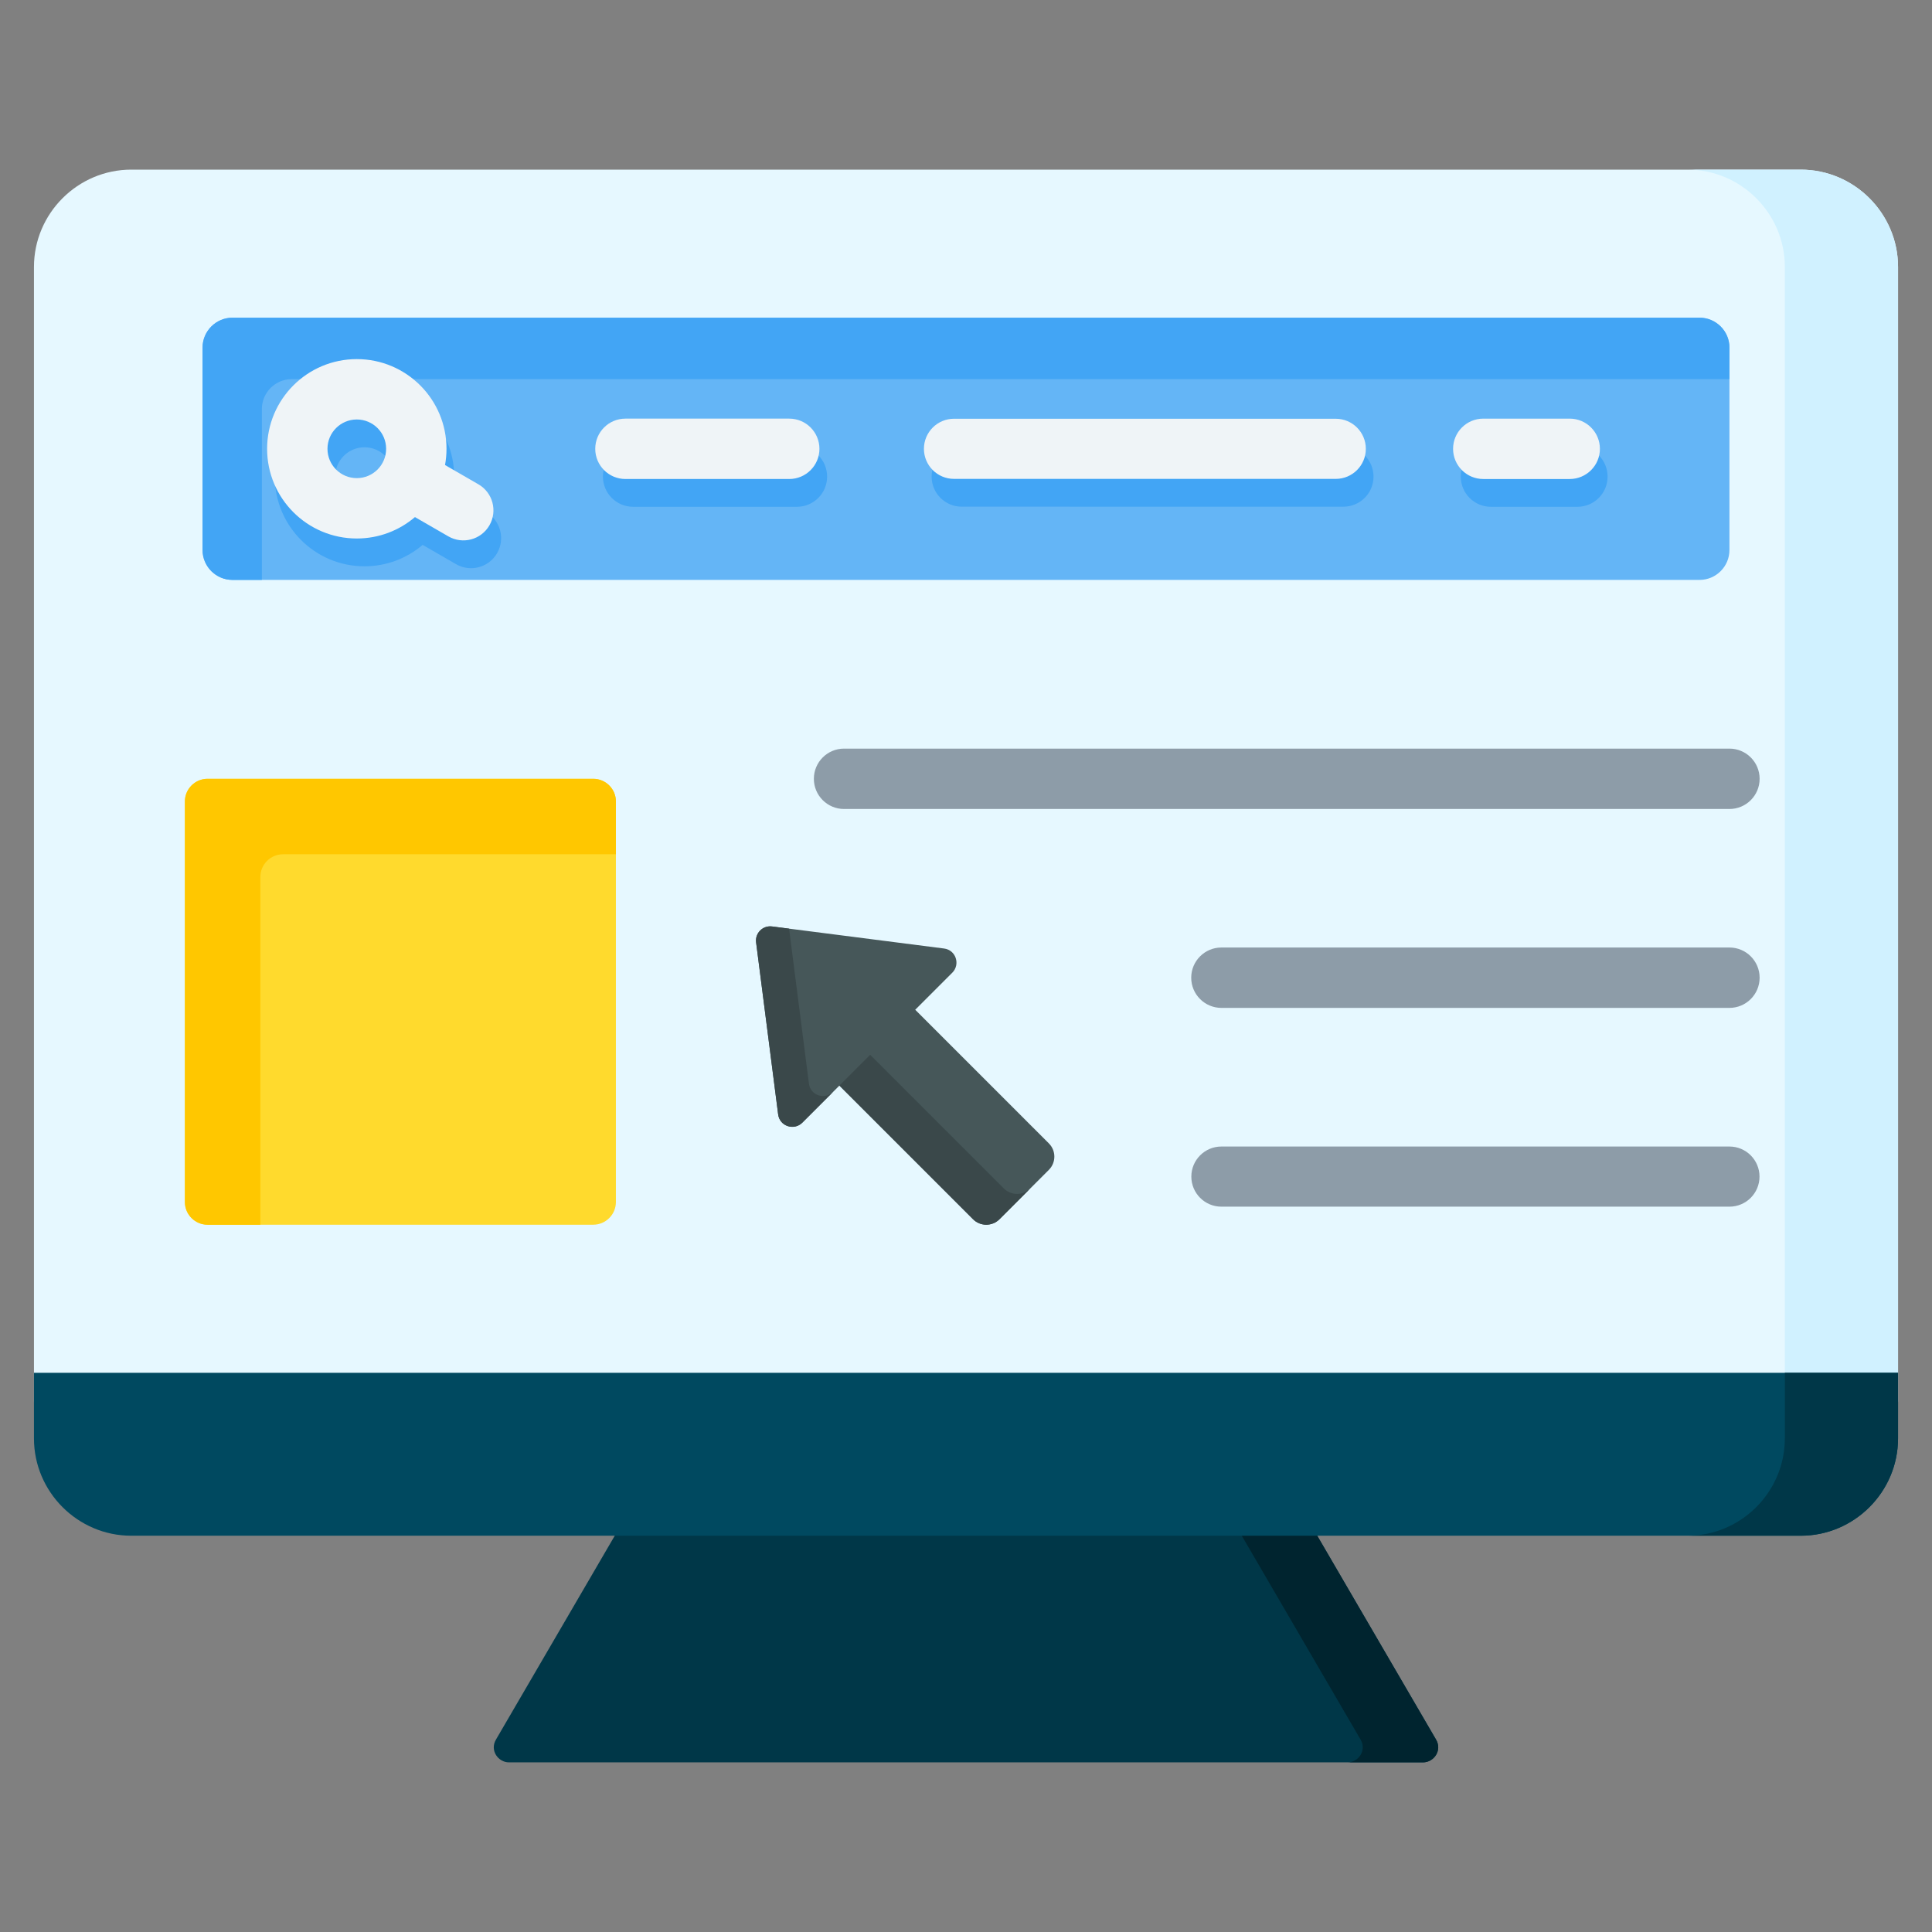 <svg id="Layer_1" enable-background="new 0 0 512 512" viewBox="0 0 512 512" xmlns="http://www.w3.org/2000/svg" width="125" height="125"><rect x="0" y="0" width="512" height="512" fill="#808080" stroke="none"/><g clip-rule="evenodd" fill-rule="evenodd"><g><path d="m341.165 393.394-171.611 2.201-38.127 65.425c-1.675 2.874.59 6.026 3.463 6.026h242.22c2.873 0 5.138-3.151 3.463-6.026z" fill="#003748"/><path d="m341.165 393.394-19.852.255 39.26 67.371c1.675 2.875-.591 6.026-3.463 6.026h20c2.873 0 5.138-3.151 3.463-6.026z" fill="#00242f"/><path d="m477.211 44.954c14.184 0 25.79 11.606 25.79 25.79v300.45c0 14.184-11.607 25.79-25.79 25.79h-442.421c-14.182 0-25.79-11.604-25.79-25.79v-300.45c0-14.185 11.606-25.79 25.79-25.79z" fill="#e6f8ff"/><path d="m477.211 44.954c14.184 0 25.79 11.606 25.79 25.79v300.45c0 14.184-11.607 25.79-25.79 25.79h-30c14.182 0 25.79-11.606 25.79-25.79v-300.45c0-14.184-11.606-25.79-25.79-25.79z" fill="#d0f1ff"/><path d="m503 363.802h-494v17.392c0 14.186 11.606 25.79 25.789 25.79h442.422c14.183 0 25.789-11.604 25.789-25.79z" fill="#004960"/><path d="m503 363.802h-30v17.392c0 14.186-11.606 25.79-25.789 25.79h30c14.183 0 25.789-11.604 25.789-25.79z" fill="#003748"/></g><path d="m458.318 303.842c4.401 0 7.969 3.568 7.969 7.969s-3.568 7.969-7.969 7.969h-134.633c-4.401 0-7.969-3.568-7.969-7.969s3.568-7.969 7.969-7.969zm0-105.451c4.418 0 8 3.582 8 8s-3.582 8-8 8h-234.635c-4.418 0-8-3.582-8-8s3.582-8 8-8zm0 52.71c4.418 0 8 3.582 8 8s-3.582 8-8 8h-134.633c-4.418 0-8-3.582-8-8s3.582-8 8-8z" fill="#8d9ca8"/><path d="m242.546 267.597 9.82-9.82c2.173-2.171.999-6.004-2.188-6.412l-45.58-5.843c-2.453-.314-4.537 1.77-4.223 4.223l5.843 45.58c.408 3.188 4.242 4.361 6.413 2.187l9.819-9.819 35.423 35.423c1.926 1.926 5.067 1.926 6.993 0l13.102-13.102c1.926-1.926 1.926-5.068 0-6.993z" fill="#465759"/><path d="m250.704 259.439 1.662-1.662.008-.008zm-41.593-13.339 5.264 41.066c.408 3.188 4.242 4.361 6.413 2.187l9.819-9.819 35.424 35.424c1.926 1.926 5.068 1.926 6.993 0l4.954-4.954-.01.01-13.102 13.102c-1.926 1.926-5.068 1.926-6.993 0l-35.423-35.423-9.819 9.819c-2.172 2.174-6.005 1.001-6.413-2.187l-5.843-45.58c-.314-2.453 1.77-4.537 4.223-4.223z" fill="#3a484a"/><path d="m61.592 84.195h388.816c4.35 0 7.91 3.559 7.91 7.909v53.667c0 4.35-3.559 7.909-7.91 7.909h-388.816c-4.35 0-7.91-3.559-7.91-7.909v-53.666c.001-4.35 3.56-7.91 7.91-7.91z" fill="#64b5f6"/><path d="m61.592 84.195h388.816c4.35 0 7.91 3.559 7.91 7.909v8.369h-381.008c-4.35 0-7.91 3.56-7.91 7.909v45.298h-7.809c-4.35 0-7.91-3.559-7.91-7.909v-53.666c.002-4.35 3.561-7.91 7.911-7.91z" fill="#42a5f5"/><path d="m418.029 118.307c4.418 0 8 3.582 8 8s-3.582 8-8 8h-22.909c-4.418 0-8-3.582-8-8s3.582-8 8-8zm-321.435-15.773c6.563 0 12.506 2.661 16.808 6.963 4.301 4.302 6.962 10.244 6.962 16.807 0 1.469-.134 2.906-.389 4.301l8.833 5.1c3.814 2.192 5.129 7.061 2.938 10.875-2.192 3.814-7.061 5.129-10.875 2.938l-8.865-5.118c-4.15 3.538-9.532 5.674-15.412 5.674-6.563 0-12.506-2.661-16.807-6.962-4.302-4.302-6.962-10.244-6.962-16.807s2.661-12.506 6.962-16.807c4.302-4.303 10.244-6.964 16.807-6.964zm5.495 18.275c-1.406-1.405-3.349-2.275-5.495-2.275s-4.09.87-5.495 2.275-2.275 3.349-2.275 5.495.87 4.089 2.275 5.495c1.405 1.405 3.349 2.275 5.495 2.275s4.089-.87 5.495-2.275c1.405-1.406 2.275-3.349 2.275-5.495 0-2.147-.87-4.09-2.275-5.495zm253.939-2.471c4.401 0 7.969 3.568 7.969 7.969s-3.568 7.969-7.969 7.969l-101.17-.003c-4.401 0-7.969-3.568-7.969-7.969s3.568-7.969 7.969-7.969zm-144.832-.034c4.418 0 8 3.582 8 8s-3.582 8-8 8h-43.412c-4.418 0-8-3.582-8-8s3.582-8 8-8z" fill="#42a5f5"/><path d="m415.991 110.942c4.418 0 8 3.582 8 8s-3.582 8-8 8h-22.909c-4.418 0-8-3.582-8-8s3.582-8 8-8zm-62.001.031c4.401 0 7.969 3.568 7.969 7.969s-3.568 7.969-7.969 7.969l-101.17-.003c-4.401 0-7.969-3.568-7.969-7.969s3.568-7.969 7.969-7.969zm-144.832-.034c4.418 0 8 3.582 8 8s-3.582 8-8 8h-43.412c-4.418 0-8-3.582-8-8s3.582-8 8-8z" fill="#eff4f7"/><path d="m94.557 95.168c6.563 0 12.506 2.661 16.807 6.962 4.302 4.302 6.963 10.244 6.963 16.807 0 1.469-.133 2.906-.389 4.301l8.833 5.1c3.814 2.192 5.129 7.061 2.938 10.875-2.192 3.814-7.061 5.129-10.875 2.938l-8.865-5.118c-4.15 3.538-9.532 5.674-15.412 5.674-6.563 0-12.506-2.661-16.808-6.962-4.302-4.302-6.962-10.244-6.962-16.807s2.661-12.506 6.962-16.807c4.302-4.302 10.244-6.963 16.808-6.963zm5.494 18.275c-1.406-1.406-3.348-2.275-5.495-2.275s-4.09.87-5.495 2.275-2.275 3.348-2.275 5.495.87 4.089 2.275 5.495c1.405 1.405 3.349 2.275 5.495 2.275s4.089-.87 5.495-2.275c1.406-1.406 2.275-3.349 2.275-5.495s-.869-4.089-2.275-5.495z" fill="#eff4f7"/><path d="m55 206.391h102.22c3.3 0 6 2.7 6 6v106.17c0 3.3-2.7 6-6 6h-102.22c-3.3 0-6-2.7-6-6v-106.17c0-3.301 2.7-6 6-6z" fill="#ffda2d"/><path d="m55 206.391h102.22c3.3 0 6 2.7 6 6v14h-88.22c-3.3 0-6 2.7-6 6v92.17h-14c-3.3 0-6-2.7-6-6v-106.17c0-3.301 2.7-6 6-6z" fill="#ffc700"/></g></svg>